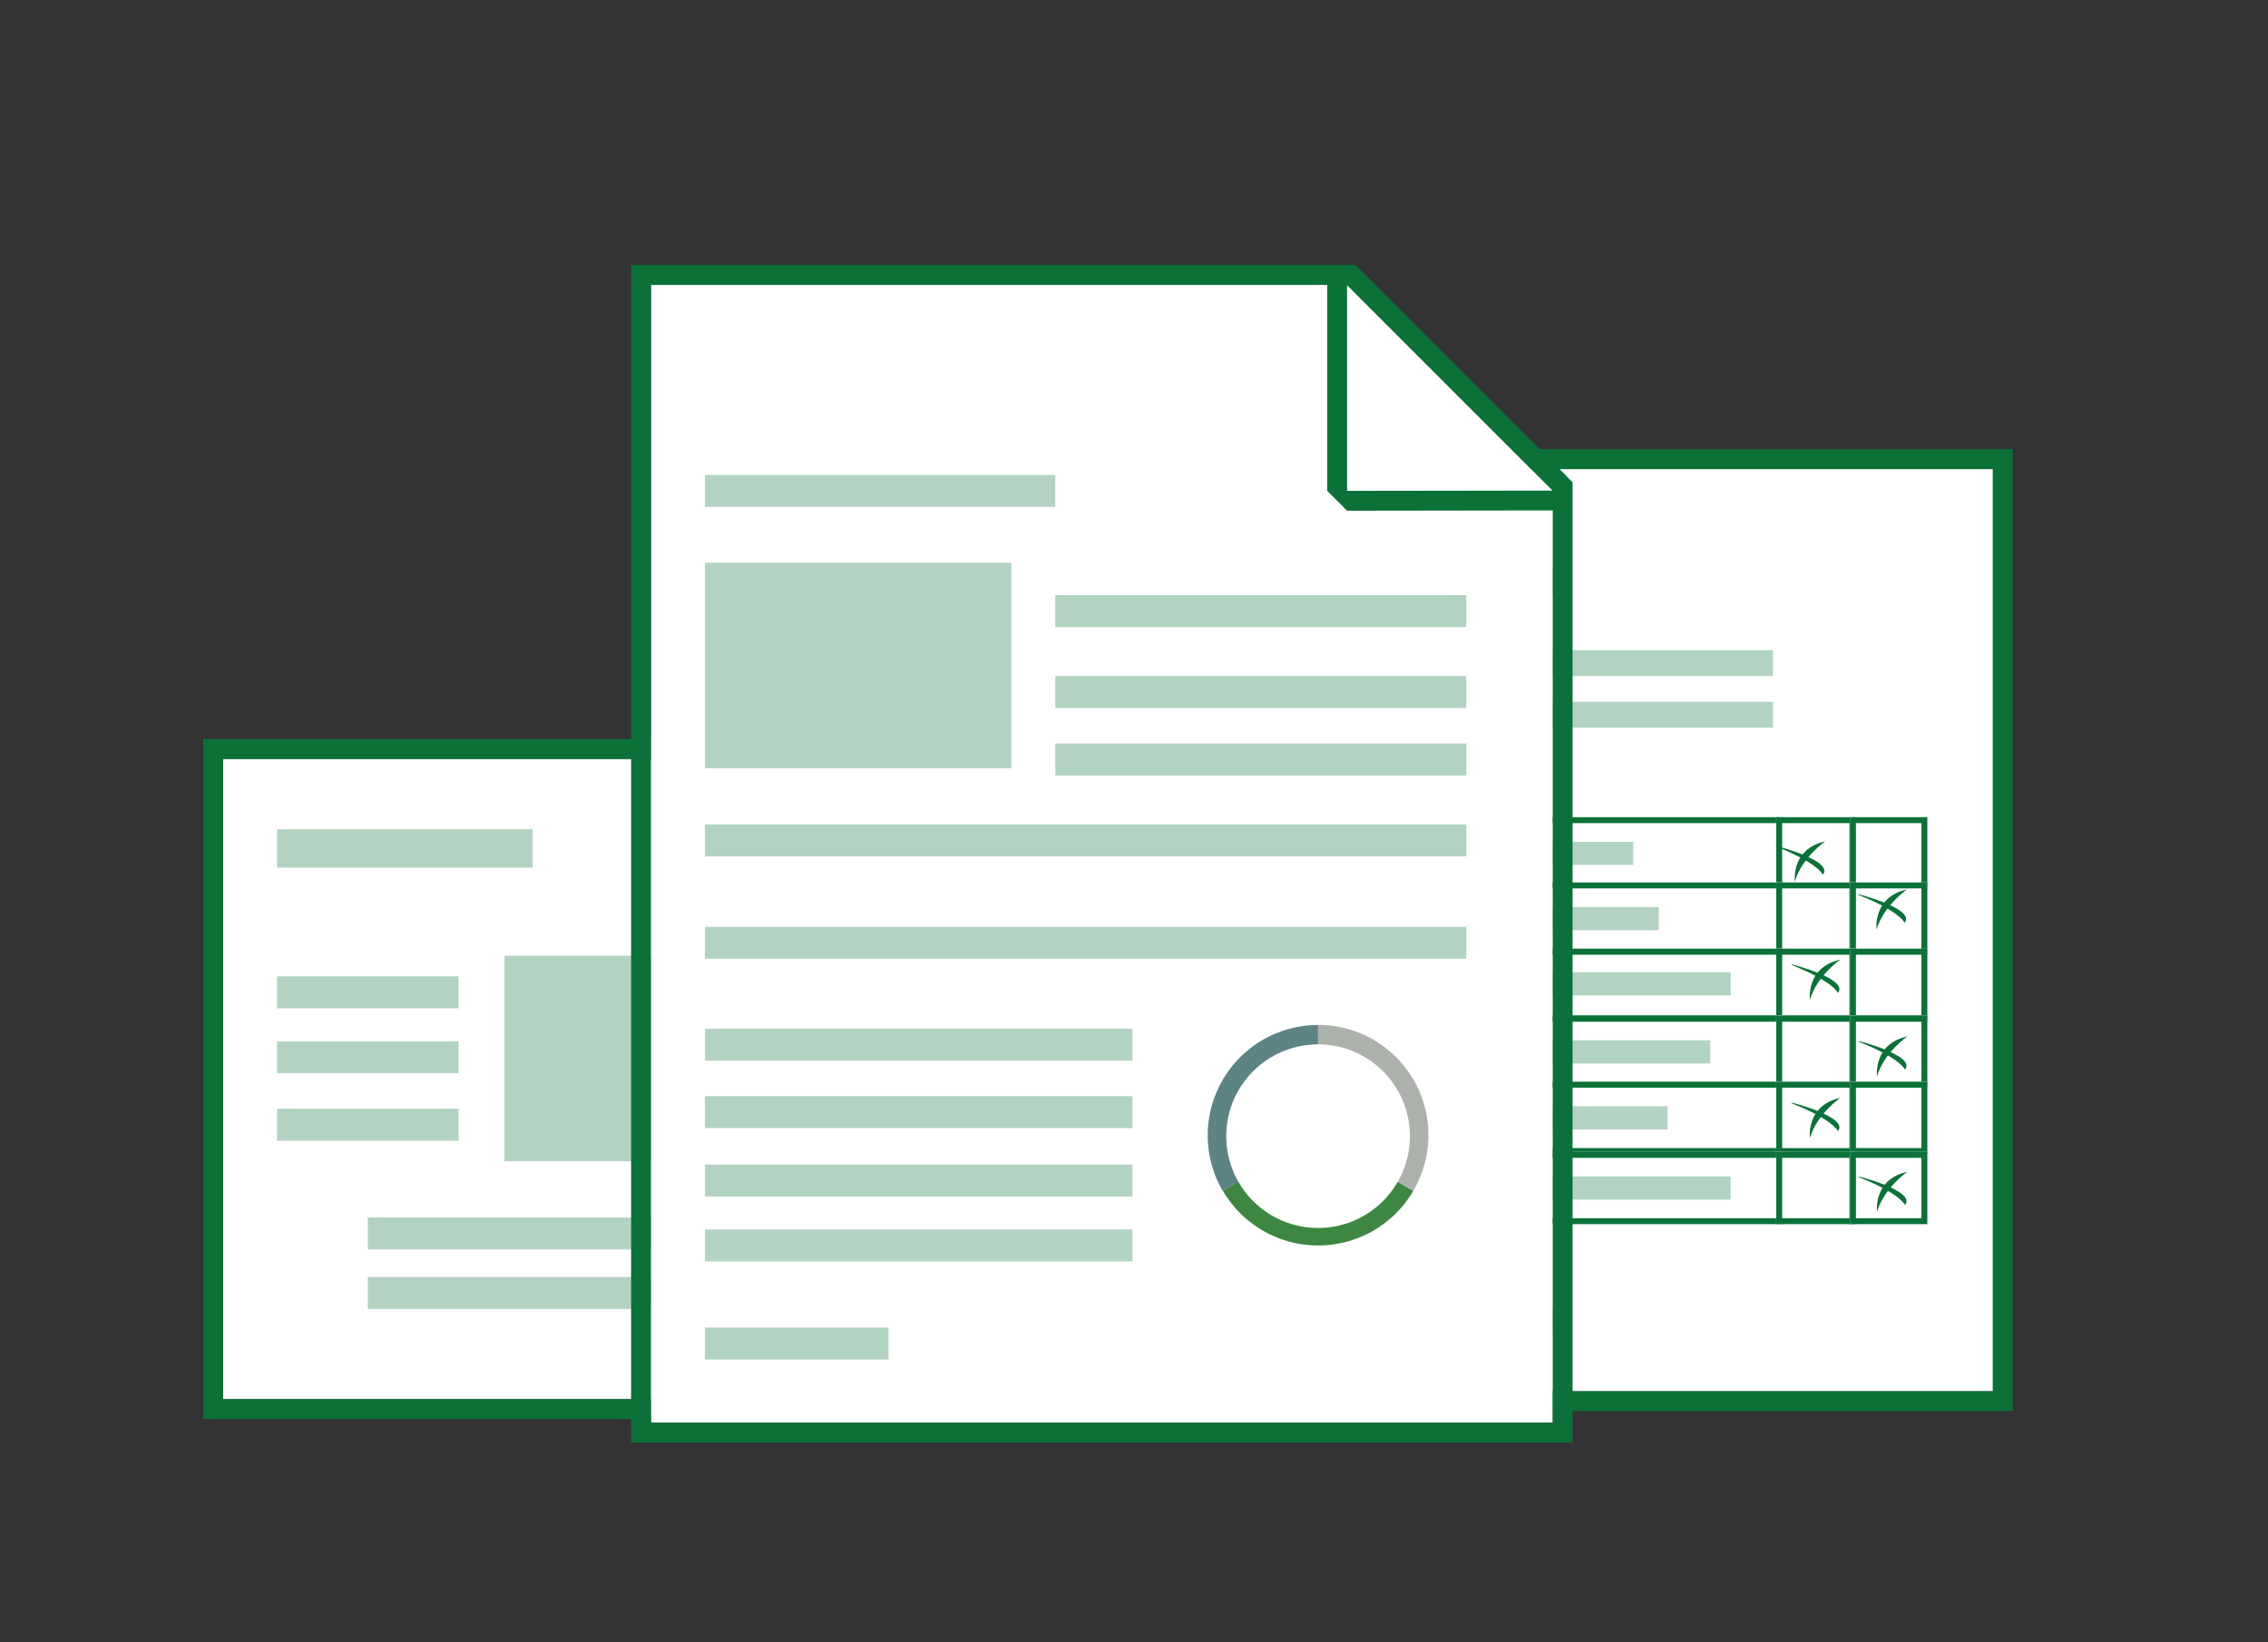 <svg id="Layer_1" data-name="Layer 1" xmlns="http://www.w3.org/2000/svg" viewBox="0 0 828.339 599.78"><rect x="0" y="0" width="828.339" height="599.78" fill="#333333" stroke="none"/><defs><style>.cls-1{fill:#fff;}.cls-2{fill:#0b7139;}.cls-3{opacity:0.31;}.cls-4{fill:#3e8742;}.cls-5{fill:#5e8385;}.cls-6{fill:#acb1ac;}</style></defs><polygon class="cls-1" points="666.996 171.329 460.927 171.329 460.927 508.135 727.874 508.135 727.874 232.208 727.874 171.329 666.996 171.329"/><path class="cls-2" d="M727.875,171.329V508.135H460.927V171.329h266.948m7.245-7.245H453.682V515.38H735.12V164.084Z"/><rect class="cls-1" x="483.33" y="298.466" width="168.007" height="26.402"/><path class="cls-2" d="M649.162,300.64v22.055H485.504V300.64H649.162m2.174-2.174H483.33v26.403H651.336V298.466Z"/><rect class="cls-1" x="648.723" y="298.466" width="28.91" height="26.402"/><path class="cls-2" d="M675.458,300.64v22.055H650.897V300.64h24.561m2.174-2.174H648.723v26.403h28.909V298.466Z"/><rect class="cls-1" x="675.668" y="298.466" width="28.262" height="26.402"/><path class="cls-2" d="M701.755,300.64v22.055H677.841V300.64H701.755m2.174-2.174H675.667v26.403h28.262V298.466Z"/><rect class="cls-1" x="483.33" y="322.302" width="168.007" height="26.402"/><path class="cls-2" d="M649.162,324.476v22.055H485.504v-22.055H649.162m2.174-2.174H483.33v26.403H651.336V322.302Z"/><rect class="cls-1" x="648.723" y="322.302" width="28.91" height="26.402"/><path class="cls-2" d="M675.458,324.476v22.055H650.897v-22.055h24.561m2.174-2.174H648.723v26.403h28.909V322.302Z"/><rect class="cls-1" x="675.668" y="322.302" width="28.262" height="26.402"/><path class="cls-2" d="M701.755,324.476v22.055H677.841v-22.055H701.755m2.174-2.174H675.667v26.403h28.262V322.302Z"/><rect class="cls-1" x="483.33" y="346.513" width="168.007" height="26.402"/><path class="cls-2" d="M649.162,348.687v22.055H485.504V348.687H649.162m2.174-2.174H483.33v26.403H651.336V346.513Z"/><rect class="cls-1" x="648.723" y="346.513" width="28.91" height="26.402"/><path class="cls-2" d="M675.458,348.687v22.055H650.897V348.687h24.561m2.174-2.174H648.723v26.403h28.909V346.513Z"/><rect class="cls-1" x="675.668" y="346.513" width="28.262" height="26.402"/><path class="cls-2" d="M701.755,348.687v22.055H677.841V348.687H701.755m2.174-2.174H675.667v26.403h28.262V346.513Z"/><rect class="cls-1" x="483.33" y="370.987" width="168.007" height="26.402"/><path class="cls-2" d="M649.162,373.161v22.053H485.504V373.161H649.162m2.174-2.174H483.33v26.401H651.336V370.988Z"/><rect class="cls-1" x="648.723" y="370.987" width="28.91" height="26.402"/><path class="cls-2" d="M675.458,373.161v22.053H650.897V373.161h24.561m2.174-2.174H648.723v26.401h28.909V370.988Z"/><rect class="cls-1" x="675.668" y="370.987" width="28.262" height="26.402"/><path class="cls-2" d="M701.755,373.161v22.053H677.841V373.161H701.755m2.174-2.174H675.667v26.401h28.262V370.988Z"/><rect class="cls-1" x="483.33" y="395.084" width="168.007" height="26.402"/><path class="cls-2" d="M649.162,397.257v22.055H485.504v-22.055H649.162m2.174-2.174H483.33v26.403H651.336V395.084Z"/><rect class="cls-1" x="648.723" y="395.084" width="28.91" height="26.402"/><path class="cls-2" d="M675.458,397.257v22.055H650.897v-22.055h24.561m2.174-2.174H648.723v26.403h28.909V395.084Z"/><rect class="cls-1" x="675.668" y="395.084" width="28.262" height="26.402"/><path class="cls-2" d="M701.755,397.257v22.055H677.841v-22.055H701.755m2.174-2.174H675.667v26.403h28.262V395.084Z"/><rect class="cls-1" x="483.33" y="420.708" width="168.007" height="26.402"/><path class="cls-2" d="M649.162,422.882v22.055H485.504V422.882H649.162m2.174-2.174H483.33v26.403H651.336V420.708Z"/><rect class="cls-1" x="648.723" y="420.708" width="28.91" height="26.402"/><path class="cls-2" d="M675.458,422.882v22.055H650.897V422.882h24.561m2.174-2.174H648.723v26.403h28.909V420.708Z"/><rect class="cls-1" x="675.668" y="420.708" width="28.262" height="26.402"/><path class="cls-2" d="M701.755,422.882v22.055H677.841V422.882H701.755m2.174-2.174H675.667v26.403h28.262V420.708Z"/><g class="cls-3"><rect class="cls-2" x="490.273" y="207.654" width="79.587" height="9.459"/></g><g class="cls-3"><rect class="cls-2" x="490.273" y="477.725" width="79.587" height="9.459"/></g><g class="cls-3"><rect class="cls-2" x="490.273" y="237.468" width="157.268" height="9.459"/></g><g class="cls-3"><rect class="cls-2" x="490.273" y="256.307" width="157.268" height="9.459"/></g><path class="cls-2" d="M685.538,442.573s-1.531-11.827,11.1-14.61C696.638,427.963,688.217,433.709,685.538,442.573Z"/><path class="cls-2" d="M679.222,429.778s20.669,5.263,16.555,10.345c0,0-1.722-4.175-16.555-10.043l-.472-.2S678.582,429.744,679.222,429.778Z"/><path class="cls-2" d="M661.032,415.59s-1.531-11.827,11.1-14.61C672.132,400.98,663.711,406.726,661.032,415.59Z"/><path class="cls-2" d="M654.716,402.795s20.669,5.263,16.555,10.345c0,0-1.722-4.175-16.555-10.043l-.472-.2S654.076,402.761,654.716,402.795Z"/><path class="cls-2" d="M685.538,393.12s-1.531-11.827,11.1-14.61C696.638,378.51,688.217,384.256,685.538,393.12Z"/><path class="cls-2" d="M679.222,380.325s20.669,5.263,16.555,10.345c0,0-1.722-4.175-16.555-10.043l-.472-.2S678.582,380.291,679.222,380.325Z"/><path class="cls-2" d="M661.032,365.101s-1.531-11.827,11.1-14.61C672.132,350.491,663.711,356.237,661.032,365.101Z"/><path class="cls-2" d="M654.716,352.306s20.669,5.263,16.555,10.345c0,0-1.722-4.174-16.555-10.043l-.472-.2S654.076,352.272,654.716,352.306Z"/><path class="cls-2" d="M685.378,339.478s-1.531-11.827,11.1-14.61C696.479,324.868,688.058,330.614,685.378,339.478Z"/><path class="cls-2" d="M679.063,326.683s20.669,5.263,16.555,10.345c0,0-1.722-4.175-16.555-10.043l-.472-.2S678.423,326.649,679.063,326.683Z"/><path class="cls-2" d="M655.531,321.914s-1.531-11.827,11.1-14.61C666.631,307.304,658.211,313.05,655.531,321.914Z"/><path class="cls-2" d="M649.216,309.119s20.669,5.263,16.555,10.345c0,0-1.722-4.175-16.555-10.043l-.472-.2S648.576,309.085,649.216,309.119Z"/><g class="cls-3"><rect class="cls-2" x="491.366" y="307.438" width="105.142" height="8.458"/></g><g class="cls-3"><rect class="cls-2" x="491.366" y="331.274" width="114.459" height="8.458"/></g><g class="cls-3"><rect class="cls-2" x="491.366" y="355.11" width="140.714" height="8.458"/></g><g class="cls-3"><rect class="cls-2" x="491.366" y="379.959" width="133.261" height="8.458"/></g><g class="cls-3"><rect class="cls-2" x="491.366" y="404.056" width="117.677" height="8.458"/></g><g class="cls-3"><rect class="cls-2" x="491.366" y="429.68" width="140.714" height="8.458"/></g><polygon class="cls-1" points="335.708 277.163 81.454 277.163 81.454 511.021 410.821 511.021 410.821 319.433 335.708 277.163"/><path class="cls-2" d="M335.707,277.163l75.113,42.27V511.02H81.454V277.163H335.707m1.898-7.245H74.209V518.265H418.065V315.197l-3.693-2.076L339.261,270.848l-1.656-.93Z"/><g class="cls-3"><rect class="cls-2" x="101.188" y="302.857" width="93.363" height="14.024"/></g><g class="cls-3"><rect class="cls-2" x="312.955" y="356.605" width="66.282" height="11.671"/></g><g class="cls-3"><rect class="cls-2" x="312.955" y="380.334" width="66.282" height="11.671"/></g><g class="cls-3"><rect class="cls-2" x="312.955" y="404.972" width="66.282" height="11.671"/></g><g class="cls-3"><rect class="cls-2" x="101.188" y="356.605" width="66.282" height="11.671"/></g><g class="cls-3"><rect class="cls-2" x="101.188" y="380.334" width="66.282" height="11.671"/></g><g class="cls-3"><rect class="cls-2" x="101.188" y="404.972" width="66.282" height="11.671"/></g><g class="cls-3"><rect class="cls-2" x="134.328" y="444.682" width="229.046" height="11.671"/></g><g class="cls-3"><rect class="cls-2" x="184.262" y="349.082" width="111.901" height="75.055"/></g><g class="cls-3"><rect class="cls-2" x="134.328" y="466.417" width="229.046" height="11.671"/></g><polygon class="cls-1" points="491.994 104.06 237.74 104.06 237.74 519.621 567.107 519.621 567.107 179.174 491.994 104.06"/><path class="cls-2" d="M491.993,104.061l75.113,75.113V519.622H237.74V104.061H491.993m3.002-7.245h-264.5V526.867H574.351V176.172l-2.123-2.123L497.118,98.938l-2.123-2.123Z"/><path class="cls-2" d="M491.993,104.061l75.113,75.113-75.113.104V104.061m5.124-5.122-12.369,5.122v75.217l7.255,7.245,75.113-.104,5.112-12.369L497.118,98.938Z"/><g class="cls-3"><rect class="cls-2" x="257.473" y="173.443" width="127.95" height="11.671"/></g><g class="cls-3"><rect class="cls-2" x="385.423" y="217.358" width="150.1" height="11.671"/></g><g class="cls-3"><rect class="cls-2" x="385.423" y="246.923" width="150.1" height="11.671"/></g><g class="cls-3"><rect class="cls-2" x="385.423" y="271.56" width="150.1" height="11.671"/></g><g class="cls-3"><rect class="cls-2" x="257.473" y="301.125" width="278.05" height="11.671"/></g><g class="cls-3"><rect class="cls-2" x="257.473" y="205.525" width="111.901" height="75.055"/></g><g class="cls-3"><rect class="cls-2" x="257.473" y="338.476" width="278.05" height="11.671"/></g><g class="cls-3"><rect class="cls-2" x="257.473" y="375.714" width="156.129" height="11.671"/></g><g class="cls-3"><rect class="cls-2" x="257.473" y="400.352" width="156.129" height="11.671"/></g><g class="cls-3"><rect class="cls-2" x="257.473" y="425.337" width="156.129" height="11.671"/></g><g class="cls-3"><rect class="cls-2" x="257.473" y="449.053" width="156.129" height="11.671"/></g><g class="cls-3"><rect class="cls-2" x="257.473" y="484.87" width="67.053" height="11.671"/></g><path class="cls-4" d="M481.442,414.969,446.594,434.841a40.271,40.271,0,0,0,69.606.076Z"/><path class="cls-5" d="M446.549,434.929l34.848-19.872V374.372a40.313,40.313,0,0,0-34.894,60.484C446.518,434.881,446.534,434.904,446.549,434.929Z"/><path class="cls-6" d="M481.397,415.019l34.758,19.948a40.248,40.248,0,0,0-34.758-60.634Z"/><circle class="cls-1" cx="481.397" cy="414.969" r="33.533"/></svg>